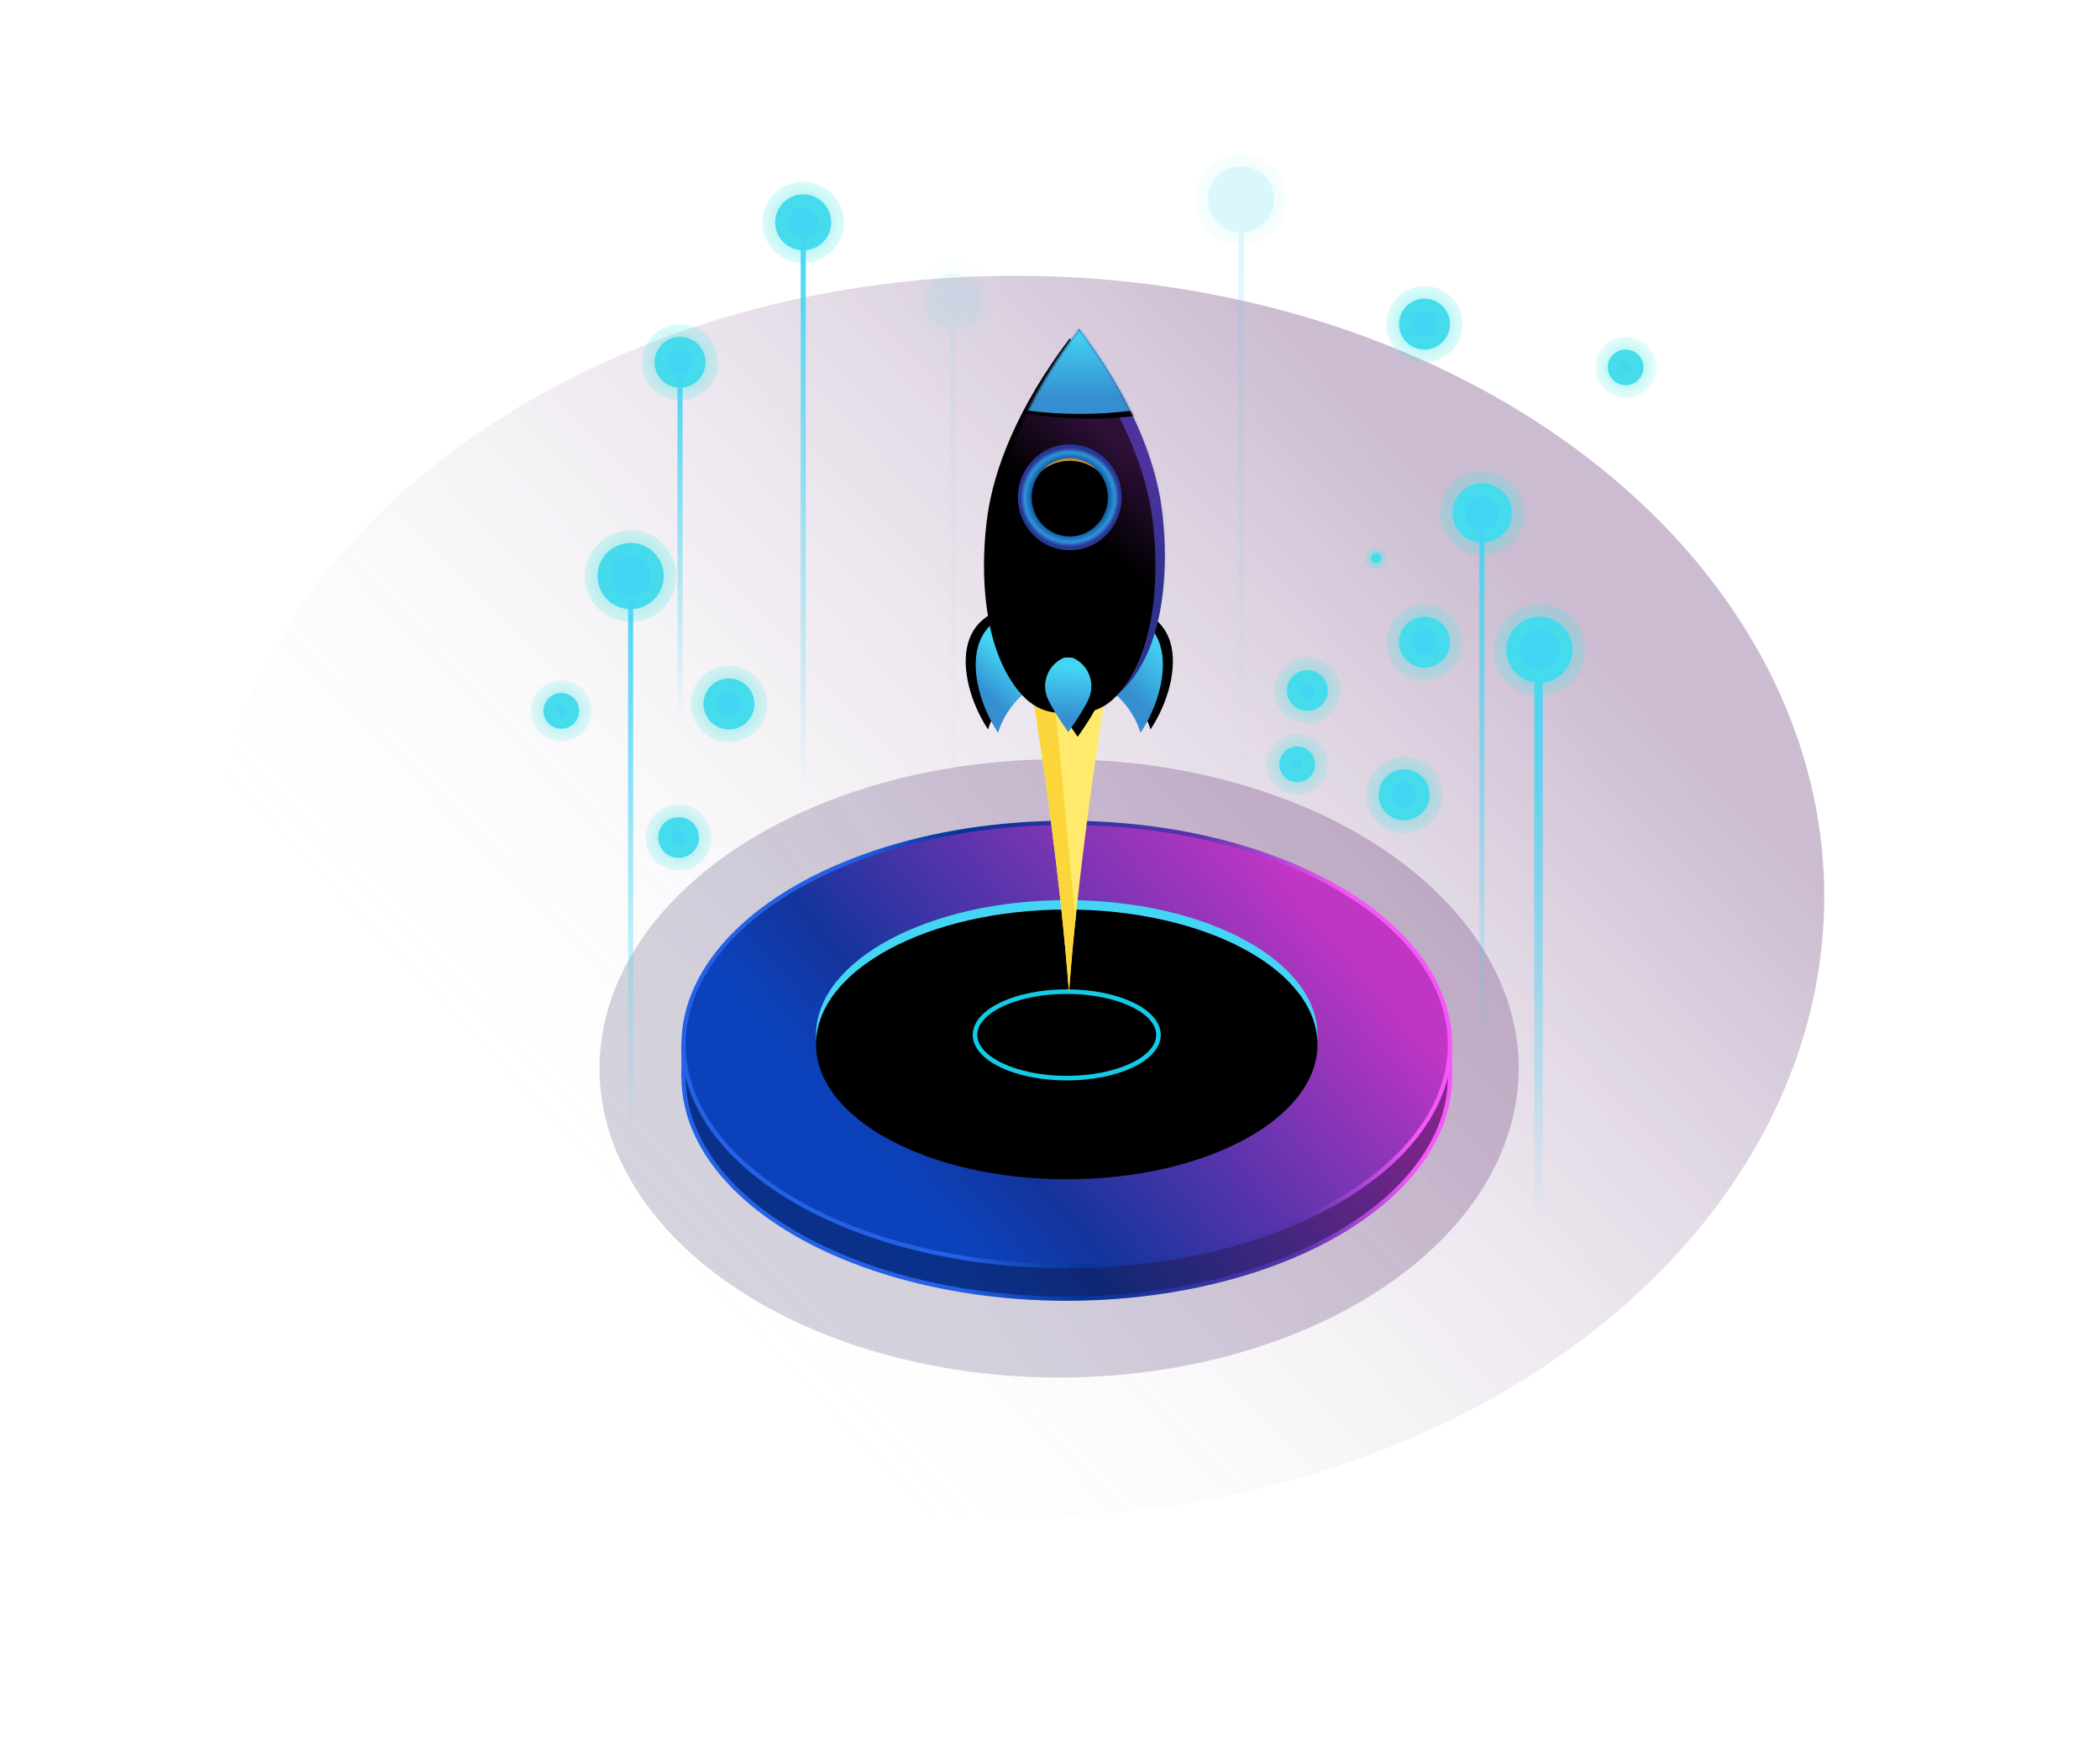 <?xml version="1.0" encoding="UTF-8"?>
<svg width="891px" height="743px" viewBox="0 0 891 743" version="1.1" xmlns="http://www.w3.org/2000/svg" xmlns:xlink="http://www.w3.org/1999/xlink">
    <!-- Generator: Sketch 53.2 (72643) - https://sketchapp.com -->
    <title>rocket_full</title>
    <desc>Created with Sketch.</desc>
    <defs>
        <linearGradient x1="19.459%" y1="66.95%" x2="80.044%" y2="22.336%" id="linearGradient-1">
            <stop stop-color="#FFFFFF" stop-opacity="0.038" offset="0%"></stop>
            <stop stop-color="#3B0050" stop-opacity="0.263" offset="100%"></stop>
        </linearGradient>
        <filter x="-23.6%" y="-30.7%" width="147.2%" height="161.5%" filterUnits="objectBoundingBox" id="filter-2">
            <feGaussianBlur stdDeviation="54" in="SourceGraphic"></feGaussianBlur>
        </filter>
        <linearGradient x1="21.508%" y1="64.625%" x2="79.47%" y2="39.745%" id="linearGradient-3">
            <stop stop-color="#160A48" stop-opacity="0.698" offset="0%"></stop>
            <stop stop-color="#3B0050" stop-opacity="0.839" offset="100%"></stop>
        </linearGradient>
        <filter x="-21.6%" y="-32.1%" width="143.2%" height="164.2%" filterUnits="objectBoundingBox" id="filter-4">
            <feGaussianBlur stdDeviation="28.08" in="SourceGraphic"></feGaussianBlur>
        </filter>
        <linearGradient x1="87.92%" y1="28.469%" x2="19.648%" y2="62.967%" id="linearGradient-5">
            <stop stop-color="#8A248C" offset="0%"></stop>
            <stop stop-color="#0F2774" offset="79.391%"></stop>
            <stop stop-color="#093189" offset="100%"></stop>
        </linearGradient>
        <linearGradient x1="90.646%" y1="41.253%" x2="28.035%" y2="51.287%" id="linearGradient-6">
            <stop stop-color="#F557F9" offset="0%"></stop>
            <stop stop-color="#5734AB" offset="27.881%"></stop>
            <stop stop-color="#063499" offset="75.158%"></stop>
            <stop stop-color="#2461E6" offset="100%"></stop>
        </linearGradient>
        <linearGradient x1="87.92%" y1="49.88%" x2="19.648%" y2="50.072%" id="linearGradient-7">
            <stop stop-color="#8A248C" offset="0%"></stop>
            <stop stop-color="#0F2774" offset="79.391%"></stop>
            <stop stop-color="#093189" offset="100%"></stop>
        </linearGradient>
        <linearGradient x1="90.646%" y1="49.951%" x2="28.035%" y2="50.007%" id="linearGradient-8">
            <stop stop-color="#F557F9" offset="0%"></stop>
            <stop stop-color="#5734AB" offset="27.881%"></stop>
            <stop stop-color="#063499" offset="75.158%"></stop>
            <stop stop-color="#2461E6" offset="100%"></stop>
        </linearGradient>
        <linearGradient x1="87.92%" y1="28.469%" x2="19.648%" y2="62.967%" id="linearGradient-9">
            <stop stop-color="#C135C4" offset="0%"></stop>
            <stop stop-color="#14349C" offset="79.391%"></stop>
            <stop stop-color="#0B42BC" offset="100%"></stop>
        </linearGradient>
        <ellipse id="path-10" cx="162.587" cy="90.024" rx="106.374" ry="57.232"></ellipse>
        <filter x="-2.8%" y="-5.2%" width="105.6%" height="110.5%" filterUnits="objectBoundingBox" id="filter-11">
            <feGaussianBlur stdDeviation="4" in="SourceAlpha" result="shadowBlurInner1"></feGaussianBlur>
            <feOffset dx="0" dy="4" in="shadowBlurInner1" result="shadowOffsetInner1"></feOffset>
            <feComposite in="shadowOffsetInner1" in2="SourceAlpha" operator="arithmetic" k2="-1" k3="1" result="shadowInnerInner1"></feComposite>
            <feColorMatrix values="0 0 0 0 0.02   0 0 0 0 0.351   0 0 0 0 0.938  0 0 0 0.539 0" type="matrix" in="shadowInnerInner1"></feColorMatrix>
        </filter>
        <radialGradient cx="50%" cy="50%" fx="50%" fy="50%" r="115.563%" gradientTransform="translate(0.5,0.5),scale(1,1),rotate(90),translate(-0.5,-0.5)" id="radialGradient-12">
            <stop stop-color="#48DEE5" stop-opacity="0.757" offset="0%"></stop>
            <stop stop-color="#45E7E2" stop-opacity="0.244" offset="54.26%"></stop>
            <stop stop-color="#43ECE1" stop-opacity="0" offset="100%"></stop>
        </radialGradient>
        <radialGradient cx="50%" cy="50%" fx="50%" fy="50%" r="115.563%" gradientTransform="translate(0.5,0.5),scale(1,1),rotate(90),translate(-0.5,-0.5)" id="radialGradient-13">
            <stop stop-color="#48DEE5" stop-opacity="0.757" offset="0%"></stop>
            <stop stop-color="#45E7E2" stop-opacity="0.244" offset="54.26%"></stop>
            <stop stop-color="#43ECE1" stop-opacity="0" offset="100%"></stop>
        </radialGradient>
        <radialGradient cx="50%" cy="50%" fx="50%" fy="50%" r="115.712%" gradientTransform="translate(0.5,0.5),scale(1,0.999),rotate(90),translate(-0.5,-0.5)" id="radialGradient-14">
            <stop stop-color="#48DEE5" stop-opacity="0.757" offset="0%"></stop>
            <stop stop-color="#45E7E2" stop-opacity="0.244" offset="54.26%"></stop>
            <stop stop-color="#43ECE1" stop-opacity="0" offset="100%"></stop>
        </radialGradient>
        <linearGradient x1="50%" y1="0%" x2="50%" y2="100%" id="linearGradient-15">
            <stop stop-color="#44D5F4" stop-opacity="0" offset="0%"></stop>
            <stop stop-color="#44D5F4" offset="100%"></stop>
        </linearGradient>
        <radialGradient cx="50%" cy="50%" fx="50%" fy="50%" r="115.563%" gradientTransform="translate(0.5,0.5),scale(1,1),rotate(90),translate(-0.5,-0.5)" id="radialGradient-16">
            <stop stop-color="#48DEE5" stop-opacity="0.757" offset="0%"></stop>
            <stop stop-color="#45E7E2" stop-opacity="0.244" offset="54.26%"></stop>
            <stop stop-color="#43ECE1" stop-opacity="0" offset="100%"></stop>
        </radialGradient>
        <radialGradient cx="50%" cy="50%" fx="50%" fy="50%" r="115.563%" gradientTransform="translate(0.5,0.5),scale(1,1),rotate(90),translate(-0.5,-0.5)" id="radialGradient-17">
            <stop stop-color="#48DEE5" stop-opacity="0.757" offset="0%"></stop>
            <stop stop-color="#45E7E2" stop-opacity="0.244" offset="54.26%"></stop>
            <stop stop-color="#43ECE1" stop-opacity="0" offset="100%"></stop>
        </radialGradient>
        <linearGradient x1="50%" y1="0%" x2="50%" y2="100%" id="linearGradient-18">
            <stop stop-color="#44D5F4" stop-opacity="0" offset="0%"></stop>
            <stop stop-color="#44D5F4" offset="100%"></stop>
        </linearGradient>
        <linearGradient x1="50%" y1="0%" x2="50%" y2="100%" id="linearGradient-19">
            <stop stop-color="#44D5F4" stop-opacity="0" offset="0%"></stop>
            <stop stop-color="#44D5F4" offset="100%"></stop>
        </linearGradient>
        <filter x="-116.5%" y="-26.0%" width="335.2%" height="152.4%" filterUnits="objectBoundingBox" id="filter-20">
            <feOffset dx="0" dy="2" in="SourceAlpha" result="shadowOffsetOuter1"></feOffset>
            <feGaussianBlur stdDeviation="8.5" in="shadowOffsetOuter1" result="shadowBlurOuter1"></feGaussianBlur>
            <feColorMatrix values="0 0 0 0 0   0 0 0 0 0   0 0 0 0 0  0 0 0 0.5 0" type="matrix" in="shadowBlurOuter1" result="shadowMatrixOuter1"></feColorMatrix>
            <feMerge>
                <feMergeNode in="shadowMatrixOuter1"></feMergeNode>
                <feMergeNode in="SourceGraphic"></feMergeNode>
            </feMerge>
        </filter>
        <radialGradient cx="50%" cy="50%" fx="50%" fy="50%" r="115.563%" gradientTransform="translate(0.5,0.5),scale(1,1),rotate(90),translate(-0.5,-0.5)" id="radialGradient-21">
            <stop stop-color="#48DEE5" stop-opacity="0.757" offset="0%"></stop>
            <stop stop-color="#45E7E2" stop-opacity="0.244" offset="54.26%"></stop>
            <stop stop-color="#43ECE1" stop-opacity="0" offset="100%"></stop>
        </radialGradient>
        <linearGradient x1="92.796%" y1="45.177%" x2="22.724%" y2="45.177%" id="linearGradient-22">
            <stop stop-color="#44D5F4" offset="0%"></stop>
            <stop stop-color="#348ED0" offset="100%"></stop>
            <stop stop-color="#348ED0" offset="100%"></stop>
        </linearGradient>
        <path d="M97.947,28.472 C92.436,38.581 78.556,46.031 65.907,48.593 C69.939,41.144 70.826,31.661 69.351,25.91 C69.008,24.574 68.12,23.903 68.071,23.824 C78.267,18.978 87.922,13.164 96.885,6.477 C101.266,14.331 101.628,21.717 97.947,28.472 Z" id="path-23"></path>
        <filter x="-15.9%" y="-17.8%" width="155.0%" height="145.1%" filterUnits="objectBoundingBox" id="filter-24">
            <feOffset dx="4" dy="2" in="SourceAlpha" result="shadowOffsetOuter1"></feOffset>
            <feGaussianBlur stdDeviation="2.5" in="shadowOffsetOuter1" result="shadowBlurOuter1"></feGaussianBlur>
            <feColorMatrix values="0 0 0 0 0   0 0 0 0 0   0 0 0 0 0  0 0 0 0.18 0" type="matrix" in="shadowBlurOuter1"></feColorMatrix>
        </filter>
        <linearGradient x1="52.939%" y1="37.824%" x2="50%" y2="82.287%" id="linearGradient-25">
            <stop stop-color="#44D5F4" offset="0%"></stop>
            <stop stop-color="#348ED0" offset="100%"></stop>
            <stop stop-color="#348ED0" offset="100%"></stop>
        </linearGradient>
        <path d="M42.849,28.472 C37.338,38.581 23.459,46.031 10.809,48.593 C14.841,41.144 15.728,31.661 14.253,25.91 C13.911,24.574 13.023,23.903 12.973,23.824 C23.169,18.978 32.825,13.164 41.788,6.477 C46.169,14.331 46.531,21.717 42.849,28.472 Z" id="path-26"></path>
        <filter x="-15.9%" y="-17.8%" width="155.0%" height="145.1%" filterUnits="objectBoundingBox" id="filter-27">
            <feOffset dx="4" dy="2" in="SourceAlpha" result="shadowOffsetOuter1"></feOffset>
            <feGaussianBlur stdDeviation="2.5" in="shadowOffsetOuter1" result="shadowBlurOuter1"></feGaussianBlur>
            <feColorMatrix values="0 0 0 0 0   0 0 0 0 0   0 0 0 0 0  0 0 0 0.18 0" type="matrix" in="shadowBlurOuter1"></feColorMatrix>
        </filter>
        <linearGradient x1="50%" y1="0%" x2="52.926%" y2="100%" id="linearGradient-28">
            <stop stop-color="#FFD784" offset="0%"></stop>
            <stop stop-color="#F2C684" offset="33.62%"></stop>
            <stop stop-color="#EB7436" offset="100%"></stop>
        </linearGradient>
        <filter x="-23.8%" y="-10.9%" width="147.6%" height="122.0%" filterUnits="objectBoundingBox" id="filter-29">
            <feOffset dx="4" dy="2" in="SourceAlpha" result="shadowOffsetOuter1"></feOffset>
            <feGaussianBlur stdDeviation="2.5" in="shadowOffsetOuter1" result="shadowBlurOuter1"></feGaussianBlur>
            <feColorMatrix values="0 0 0 0 0   0 0 0 0 0   0 0 0 0 0  0 0 0 0.18 0" type="matrix" in="shadowBlurOuter1" result="shadowMatrixOuter1"></feColorMatrix>
            <feMerge>
                <feMergeNode in="shadowMatrixOuter1"></feMergeNode>
                <feMergeNode in="SourceGraphic"></feMergeNode>
            </feMerge>
        </filter>
        <path d="M36.363,6.28300975e-13 C36.37,0.009 36.377,0.018 36.384,0.027 C58.537,29.359 68.449,55.386 71.258,75.162 C74.031,94.689 74.031,125.269 61.34,145.165 C52.515,159.001 44.077,159.122 36.363,159.122 C28.65,159.122 44.093,159.122 36.379,159.122 C28.666,159.122 20.228,159.001 11.403,145.165 C-1.288,125.269 -1.288,94.689 1.485,75.162 C4.293,55.387 14.205,29.362 36.356,0.031 C36.364,0.021 36.372,0.01 36.379,0" id="path-30"></path>
        <filter x="-4.1%" y="-1.9%" width="108.2%" height="103.8%" filterUnits="objectBoundingBox" id="filter-32">
            <feGaussianBlur stdDeviation="1" in="SourceAlpha" result="shadowBlurInner1"></feGaussianBlur>
            <feOffset dx="-4" dy="4" in="shadowBlurInner1" result="shadowOffsetInner1"></feOffset>
            <feComposite in="shadowOffsetInner1" in2="SourceAlpha" operator="arithmetic" k2="-1" k3="1" result="shadowInnerInner1"></feComposite>
            <feColorMatrix values="0 0 0 0 0.233   0 0 0 0 0.252   0 0 0 0 0.688  0 0 0 1 0" type="matrix" in="shadowInnerInner1"></feColorMatrix>
        </filter>
        <linearGradient x1="50%" y1="68.107%" x2="36.856%" y2="89.87%" id="linearGradient-33">
            <stop stop-color="#9A34BB" offset="0%"></stop>
            <stop stop-color="#9034B9" stop-opacity="0" offset="100%"></stop>
        </linearGradient>
        <linearGradient x1="50%" y1="0%" x2="50%" y2="82.287%" id="linearGradient-34">
            <stop stop-color="#44D5F4" offset="0%"></stop>
            <stop stop-color="#348ED0" offset="100%"></stop>
            <stop stop-color="#348ED0" offset="100%"></stop>
        </linearGradient>
        <ellipse id="path-35" cx="36.731" cy="18.28" rx="56.565" ry="17.817"></ellipse>
        <filter x="-4.9%" y="-21.0%" width="116.8%" height="153.3%" filterUnits="objectBoundingBox" id="filter-36">
            <feOffset dx="4" dy="2" in="SourceAlpha" result="shadowOffsetOuter1"></feOffset>
            <feGaussianBlur stdDeviation="2.5" in="shadowOffsetOuter1" result="shadowBlurOuter1"></feGaussianBlur>
            <feColorMatrix values="0 0 0 0 0   0 0 0 0 0   0 0 0 0 0  0 0 0 0.18 0" type="matrix" in="shadowBlurOuter1"></feColorMatrix>
        </filter>
        <radialGradient cx="50%" cy="52.322%" fx="50%" fy="52.322%" r="41.348%" gradientTransform="translate(0.5,0.523),scale(1,0.978),rotate(90),translate(-0.5,-0.523)" id="radialGradient-37">
            <stop stop-color="#FFEA6E" offset="0%"></stop>
            <stop stop-color="#EDCA38" offset="57.063%"></stop>
            <stop stop-color="#D08D34" offset="100%"></stop>
        </radialGradient>
        <radialGradient cx="50%" cy="50%" fx="50%" fy="50%" r="54.971%" gradientTransform="translate(0.5,0.5),scale(1,0.978),rotate(90),translate(-0.5,-0.5)" id="radialGradient-38">
            <stop stop-color="#002A7F" offset="0%"></stop>
            <stop stop-color="#1060A5" offset="78.65%"></stop>
            <stop stop-color="#3293D9" offset="91.151%"></stop>
            <stop stop-color="#283896" offset="100%"></stop>
        </radialGradient>
        <ellipse id="path-39" cx="36.385" cy="73.514" rx="19.1" ry="19.522"></ellipse>
        <filter x="-15.5%" y="-15.2%" width="131.1%" height="130.4%" filterUnits="objectBoundingBox" id="filter-40">
            <feGaussianBlur stdDeviation="1" in="SourceAlpha" result="shadowBlurInner1"></feGaussianBlur>
            <feOffset dx="0" dy="4" in="shadowBlurInner1" result="shadowOffsetInner1"></feOffset>
            <feComposite in="shadowOffsetInner1" in2="SourceAlpha" operator="arithmetic" k2="-1" k3="1" result="shadowInnerInner1"></feComposite>
            <feColorMatrix values="0 0 0 0 0   0 0 0 0 0   0 0 0 0 0  0 0 0 0.5 0" type="matrix" in="shadowInnerInner1"></feColorMatrix>
        </filter>
        <linearGradient x1="53.632%" y1="13.792%" x2="50%" y2="82.287%" id="linearGradient-41">
            <stop stop-color="#44D5F4" offset="0%"></stop>
            <stop stop-color="#348ED0" offset="100%"></stop>
            <stop stop-color="#348ED0" offset="100%"></stop>
        </linearGradient>
        <path d="M33.65,141.691 C27.034,144.692 24.104,152.486 27.106,159.099 C28.644,162.487 31.525,167.167 35.749,173.137 C39.972,167.167 42.853,162.487 44.391,159.099 C47.393,152.486 44.463,144.692 37.847,141.691 C37.167,141.383 34.33,141.383 33.65,141.691 Z" id="path-42"></path>
        <filter x="-28.0%" y="-23.7%" width="196.7%" height="160.0%" filterUnits="objectBoundingBox" id="filter-43">
            <feOffset dx="4" dy="2" in="SourceAlpha" result="shadowOffsetOuter1"></feOffset>
            <feGaussianBlur stdDeviation="2.5" in="shadowOffsetOuter1" result="shadowBlurOuter1"></feGaussianBlur>
            <feColorMatrix values="0 0 0 0 0   0 0 0 0 0   0 0 0 0 0  0 0 0 0.18 0" type="matrix" in="shadowBlurOuter1"></feColorMatrix>
        </filter>
    </defs>
     <style type="text/css">


    
    #Group-23-Copy{ -webkit-animation: updown 2.5s infinite linear alternate; animation: updown 2.5s infinite linear  alternate;  }
    @keyframes updown {
        0% {transform: translate(312px , 0px);}
        50% { transform: translate(312px , 35px);}
        100% { transform: translate(312px , 0px);}
    }

     #Group-15 { -webkit-animation: updown1 2.5s infinite linear alternate; animation: updown1 2.5s infinite linear  alternate;}
    @keyframes updown1 {
         0% {transform: translate(350px , 100px) scale(1);}
        50% { transform: translate(350px , 135px) scale(1);}
        100% { transform: translate(350px , 100px) scale(1);}

    }

     #Group-16 { -webkit-animation: line16 2.5s infinite linear alternate; animation: line16 2.5s infinite linear  alternate;}
    @keyframes line16 {
         0% {transform: translate(252px , 300px) rotate(180deg);}
        50% { transform: translate(252px , 252px) rotate(180deg);}
        100% { transform: translate(252px , 300px) rotate(180deg);}

    }

    #Group-16-Copy { -webkit-animation: line16-Copy 2.5s infinite linear alternate; animation: line16-Copy 2.5s infinite linear  alternate;}
    @keyframes line16-Copy {
         0% {transform: translate(316px , 280px) rotate(180deg);}
        50% { transform: translate(316px , 180px) rotate(180deg);}
        100% { transform: translate(316px , 280px) rotate(180deg);}

    }

    #Group-17 { -webkit-animation: line17 2.5s infinite linear alternate; animation: line17 2.5s infinite linear  alternate;}
    @keyframes line17 {
         0% {transform: translate(179px , 250px) rotate(180deg);}
        50% { transform: translate(179px , 285px) rotate(180deg);}
        100% { transform: translate(179px , 250px) rotate(180deg);}

    }

    #Group-17-Copy { -webkit-animation: line17-Copy 2.5s infinite linear alternate; animation: line17-Copy 2.5s infinite linear  alternate;}
    @keyframes line17-Copy {
         0% {transform: translate(201px , 282px) rotate(180deg);}
        50% { transform: translate(201px , 250px) rotate(180deg);}
        100% { transform: translate(201px , 282px) rotate(180deg);}

    }


    #Group-19 { -webkit-animation: line19 2.5s infinite linear alternate; animation: line19 2.5s infinite linear  alternate;}
    @keyframes line19 {
         0% {transform: translate(556px , 191px) ;}
        50% { transform: translate(556px , 250px) ;}
        100% { transform: translate(556px , 191px) ;}

    }

     #Group-20 { -webkit-animation: line20 2.5s infinite linear alternate; animation: line20 2.5s infinite linear  alternate;}
    @keyframes line20 {
         0% {transform: translate(429px , 0px) ;}
        50% { transform: translate(429px , 50px) ;}
        100% { transform: translate(429px , 0px) ;}

    }


    #Group-18 { -webkit-animation: line18 2.5s infinite linear alternate; animation: line18 2.5s infinite linear  alternate;}
    @keyframes line18 {
         0% {transform: translate(533px , 134px) ;}
        50% { transform: translate(533px , 80px) ;}
        100% { transform: translate(533px , 134px) ;}

    }

    <!-- cicle -->

    #Oval-Copy-19 { -webkit-animation: circle19 0.5s infinite linear alternate; animation: circle19 0.5s infinite linear alternate;}
    @keyframes circle19 {
         0% {opacity:0.2;}
         20%{opacity:0.4}
         50%{opacity:0.7;}
         80%{opacity:0.8;}
        100% {opacity:1;}
    }

    #Oval-Copy-18 { -webkit-animation: circle18 0.8s infinite linear alternate; animation: circle18 0.8s infinite linear alternate;}
    @keyframes circle18 {
         0% {opacity:0.2;}
         20%{opacity:0.4}
         50%{opacity:0.7;}
         80%{opacity:0.8;}
        100% {opacity:1;}
    }
    
     #Oval-Copy-6 { -webkit-animation: Oval6 1s infinite linear alternate; animation: Oval6 1s infinite linear alternate;}
    @keyframes Oval6 {
         0% {opacity:0.2;}
         20%{opacity:0.4}
         50%{opacity:0.7;}
         80%{opacity:0.8;}
        100% {opacity:1;}
    }

     #Oval-Copy-5 { -webkit-animation: circle5 1.5s infinite linear alternate; animation: circle5 1.5s infinite linear alternate;}
    @keyframes circle5 {
         0% {opacity:0.2;}
         20%{opacity:0.4}
         50%{opacity:0.7;}
         80%{opacity:0.8;}
        100% {opacity:1;}
    }

     #Oval-Copy-20 { -webkit-animation: circle20 0.6s infinite linear alternate; animation: circle20 0.6s infinite linear alternate;}
    @keyframes circle20 {
         0% {opacity:0.2;}
         20%{opacity:0.4}
         50%{opacity:0.7;}
         80%{opacity:0.8;}
        100% {opacity:1;}
    }

     #Oval-Copy-21 { -webkit-animation: circle21 0.8s infinite linear alternate; animation: circle21 0.8s infinite linear alternate;}
    @keyframes circle21 {
         0% {opacity:0.2;}
         20%{opacity:0.4}
         50%{opacity:0.7;}
         80%{opacity:0.8;}
        100% {opacity:1;}
    }

    #Oval-Copy-9 { -webkit-animation: circle9 0.3s infinite linear alternate; animation: circle9 0.3s infinite linear alternate;}
    @keyframes circle9 {
         0% {opacity:0.2;}
         20%{opacity:0.4}
         50%{opacity:0.7;}
         80%{opacity:0.8;}
        100% {opacity:1;}
    }

    #Oval-Copy-8 { -webkit-animation: circle8 1s infinite linear alternate; animation: circle8 1s infinite linear alternate;}
    @keyframes circle8 {
         0% {opacity:0.2;}
         20%{opacity:0.4}
         50%{opacity:0.7;}
         80%{opacity:0.8;}
        100% {opacity:1;}
    }


   
    <!-- circle -->
    <!-- #Group-14{animation:rotate 9s infinite linear;}
    @keyframes rotate{
        0%{transform:rotate(0deg);transform: translate(190px , 250px)}
        50%{transform:rotate(360deg);transform: translate(200px , 250px)}
        100%{transform:rotate(360deg);transform: translate(190px , 250px)}
    }  -->
    

</style>

    <g id="Page-1" stroke="none" stroke-width="1" fill="none" fill-rule="evenodd">
        <g id="-assets" transform="translate(-464, -367)">
            <g id="rocket_full" transform="translate(552, 443)">
                <ellipse id="Oval-Copy-17" fill="url(#linearGradient-1)" filter="url(#filter-2)" cx="343" cy="304.517" rx="343" ry="263.483"></ellipse>
                <ellipse id="Oval-Copy" fill="url(#linearGradient-3)" opacity="0.509" filter="url(#filter-4)" cx="361.365" cy="377.407" rx="194.997" ry="131.202"></ellipse>
                <g id="Group-14" transform="translate(202.019, 273.202)">
                    <ellipse id="Oval-Copy-3" stroke="url(#linearGradient-6)" stroke-width="1.8" fill="url(#linearGradient-5)" cx="162.587" cy="107.869" rx="162.587" ry="94.062"></ellipse>
                    <polyline id="Path" stroke="url(#linearGradient-8)" stroke-width="1.8" fill="url(#linearGradient-7)" points="0 107.985 0 93.947 0 93.947 325.175 93.947 325.175 107.985"></polyline>
                    <ellipse id="Oval-Copy-2" stroke="url(#linearGradient-6)" stroke-width="1.8" fill="url(#linearGradient-9)" cx="162.587" cy="94.062" rx="162.587" ry="94.062"></ellipse>
                    <g id="Oval">
                        <use fill="#44D5F4" fill-rule="evenodd" xlink:href="#path-10"></use>
                        <use fill="black" fill-opacity="1" filter="url(#filter-11)" xlink:href="#path-10"></use>
                    </g>
                    <ellipse id="Oval-Copy-4" stroke="#14CBE6" stroke-width="1.944" cx="162.587" cy="89.983" rx="38.917" ry="18.357"></ellipse>
                </g>
                <ellipse id="Oval" stroke="url(#radialGradient-12)" stroke-width="10.8" fill="#44D5F4" cx="199.926" cy="279.434" rx="8.641" ry="8.64"></ellipse>
                <ellipse id="Oval-Copy-5" stroke="url(#radialGradient-13)" stroke-width="10.8" fill="#44D5F4" cx="516.391" cy="196.532" rx="10.802" ry="10.799"></ellipse>
                <g id="Group-18" transform="translate(533.2, 134.143)">
                    <ellipse id="Oval-Copy-10" stroke="url(#radialGradient-14)" stroke-width="10.8" fill="#44D5F4" cx="7.685" cy="7.557" rx="12.596" ry="12.605"></ellipse>
                    <rect id="Rectangle-Copy-15" fill="url(#linearGradient-15)" transform="translate(7.566, 121.537) scale(1, -1) translate(-7.566, -121.537) " x="6.486" y="2.753" width="2.161" height="237.567"></rect>
                </g>
                <g id="Group-16" transform="translate(252.908, 135.476) scale(1, -1) translate(-252.908, -135.476) translate(246.312, 11.789)">
                    <ellipse id="Oval-Copy-13" stroke="url(#radialGradient-16)" stroke-width="10.8" fill="#44D5F4" cx="6.482" cy="240.806" rx="11.882" ry="11.879"></ellipse>
                    <rect id="Rectangle" fill="url(#linearGradient-15)" x="5.402" y="0" width="2.161" height="237.567"></rect>
                </g>
                <g id="Group-16-Copy" opacity="0.1" transform="translate(316.647, 168.952) scale(1, -1) translate(-316.647, -168.952) translate(310.05, 45.265)">
                    <ellipse id="Oval-Copy-13" stroke="url(#radialGradient-16)" stroke-width="10.8" fill="#44D5F4" cx="6.482" cy="240.806" rx="11.882" ry="11.879"></ellipse>
                    <rect id="Rectangle" fill="url(#linearGradient-15)" x="5.402" y="0" width="2.161" height="237.567"></rect>
                </g>
                <g id="Group-17" transform="translate(179.918, 282.523) scale(1, -1) translate(-179.918, -282.523) translate(170.918, 159.023)">
                    <ellipse id="Oval-Copy-14" stroke="url(#radialGradient-17)" stroke-width="10.8" fill="#44D5F4" cx="8.643" cy="237.567" rx="14.043" ry="14.039"></ellipse>
                    <rect id="Rectangle-Copy-12" fill="url(#linearGradient-15)" x="7.562" y="0" width="2.161" height="237.567"></rect>
                </g>
                <g id="Group-17-Copy" transform="translate(201.12, 150.761) scale(1, -1) translate(-201.12, -150.761) translate(195.123, 71.505)">
                    <ellipse id="Oval-Copy-14" stroke="url(#radialGradient-13)" stroke-width="10.8" fill="#44D5F4" cx="5.402" cy="152.259" rx="10.802" ry="10.799"></ellipse>
                    <rect id="Rectangle-Copy-12" fill="url(#linearGradient-18)" x="4.321" y="0" width="2.161" height="152.259"></rect>
                </g>
                <g id="Group-19" transform="translate(556.491, 191.133)">
                    <rect id="Rectangle-Copy-13" fill="url(#linearGradient-19)" transform="translate(8.281, 132.721) scale(1, -1) translate(-8.281, -132.721) " x="6.482" y="13.837" width="3.598" height="237.767"></rect>
                    <ellipse id="Oval-Copy-11" stroke="url(#radialGradient-17)" stroke-width="10.8" fill="#44D5F4" cx="8.643" cy="8.639" rx="14.043" ry="14.039"></ellipse>
                </g>
                <g id="Group-20" opacity="0.2" transform="translate(429.965, 0)">
                    <rect id="Rectangle-Copy-14" fill="url(#linearGradient-15)" transform="translate(8.643, 131.741) scale(1, -1) translate(-8.643, -131.741) " x="7.562" y="12.958" width="2.161" height="237.567"></rect>
                    <ellipse id="Oval-Copy-12" stroke="url(#radialGradient-17)" stroke-width="10.8" fill="#44D5F4" cx="8.643" cy="8.639" rx="14.043" ry="14.039"></ellipse>
                </g>
                <ellipse id="Oval-Copy-6" stroke="url(#radialGradient-13)" stroke-width="10.8" fill="#44D5F4" cx="507.748" cy="261.323" rx="10.802" ry="10.799"></ellipse>
                <ellipse id="Oval-Copy-19" stroke="url(#radialGradient-13)" stroke-width="10.8" fill="#44D5F4" cx="221.276" cy="222.752" rx="10.802" ry="10.799"></ellipse>
                <ellipse id="Oval-Copy-7" stroke="url(#radialGradient-13)" stroke-width="10.8" fill="#44D5F4" cx="516.391" cy="61.551" rx="10.802" ry="10.799"></ellipse>
                <g id="Group-15" filter="url(#filter-20)" transform="translate(350.022, 203.011)" fill-rule="nonzero">
                    <path d="M24.264,3.176 L24.259,3.173 C16.497,-0.946 14.982,-1.169 6.799,3.175 L6.797,3.175 C-0.244,6.912 -0.122,12.182 0.05,13.586 C4.114,38.965 11.774,90.547 15.529,140.203 C19.272,90.714 26.894,39.311 30.968,13.843 C31.428,10.941 31.939,7.249 24.264,3.176 Z" id="Path" fill="#FFEA6E"></path>
                    <path d="M8.719,13.586 C8.547,12.182 8.426,6.912 15.466,3.175 C17.203,2.254 18.637,1.54 19.895,1.024 C15.505,-0.821 13.176,-0.21 6.799,3.175 C-0.244,6.912 -0.122,12.182 0.05,13.586 C4.114,38.965 11.774,90.547 15.529,140.203 C16.679,124.993 16.698,123.288 18.365,108.525 C14.589,75.092 11.538,31.191 8.719,13.586 Z" id="Path" fill="#FBD63B"></path>
                </g>
                <ellipse id="Oval-Copy-8" stroke="url(#radialGradient-21)" stroke-width="10.8" fill="#44D5F4" cx="601.735" cy="79.909" rx="7.561" ry="7.56"></ellipse>
                <ellipse id="Oval-Copy-18" stroke="url(#radialGradient-21)" stroke-width="10.8" fill="#44D5F4" cx="150.164" cy="225.688" rx="7.561" ry="7.56"></ellipse>
                <ellipse id="Oval-Copy-9" stroke="url(#radialGradient-21)" stroke-width="10.8" fill="#44D5F4" cx="462.375" cy="248.365" rx="7.561" ry="7.56"></ellipse>
                <ellipse id="Oval-Copy-20" stroke="url(#radialGradient-12)" stroke-width="10.8" fill="#44D5F4" cx="466.696" cy="217.049" rx="8.641" ry="8.64"></ellipse>
                <ellipse id="Oval-Copy-21" stroke-opacity="0.308" stroke="#43ECE1" stroke-width="4.32" fill="#44D5F4" cx="495.865" cy="160.897" rx="2.161" ry="2.16"></ellipse>
                <g id="Group-23-Copy" transform="translate(310.05, 61.551)">
                    <g id="Group-22" transform="translate(0, 118.783)">
                        <g id="Path" transform="translate(83.185, 27.535) rotate(-45) translate(-83.185, -27.535) ">
                            <use fill="black" fill-opacity="1" filter="url(#filter-24)" xlink:href="#path-23"></use>
                            <use fill="url(#linearGradient-22)" fill-rule="evenodd" xlink:href="#path-23"></use>
                        </g>
                        <g id="Path-Copy" transform="translate(28.088, 27.535) scale(-1, 1) rotate(-45) translate(-28.088, -27.535) ">
                            <use fill="black" fill-opacity="1" filter="url(#filter-27)" xlink:href="#path-26"></use>
                            <use fill="url(#linearGradient-25)" fill-rule="evenodd" xlink:href="#path-26"></use>
                        </g>
                    </g>
                    <g class="st1" id="Group-21" transform="translate(19.446, 0)">
                        <g id="Oval" filter="url(#filter-29)">
                            <mask id="mask-31" fill="white">
                                <use xlink:href="#path-30"></use>
                            </mask>
                            <g id="Mask">
                                <use fill="#2E328F" fill-rule="evenodd" xlink:href="#path-30"></use>
                                <use fill="black" fill-opacity="1" filter="url(#filter-32)" xlink:href="#path-30"></use>
                            </g>
                            <ellipse id="Oval-Copy-16" fill="url(#linearGradient-33)" opacity="0.547" mask="url(#mask-31)" cx="63.817" cy="25.047" rx="63.544" ry="86.191"></ellipse>
                            <g mask="url(#mask-31)">
                                <use fill="black" fill-opacity="1" filter="url(#filter-36)" xlink:href="#path-35"></use>
                                <use fill="url(#linearGradient-34)" fill-rule="evenodd" xlink:href="#path-35"></use>
                            </g>
                        </g>
                        <g id="Oval-Copy-15">
                            <use fill="url(#radialGradient-37)" fill-rule="evenodd" xlink:href="#path-39"></use>
                            <use fill="black" fill-opacity="1" filter="url(#filter-40)" xlink:href="#path-39"></use>
                            <use stroke="url(#radialGradient-38)" stroke-width="5.875" xlink:href="#path-39"></use>
                        </g>
                        <g id="Path">
                            <use fill="black" fill-opacity="1" filter="url(#filter-43)" xlink:href="#path-42"></use>
                            <use fill="url(#linearGradient-41)" fill-rule="evenodd" xlink:href="#path-42"></use>
                        </g>
                    </g>
                </g>
            </g>
        </g>
    </g>
</svg>
